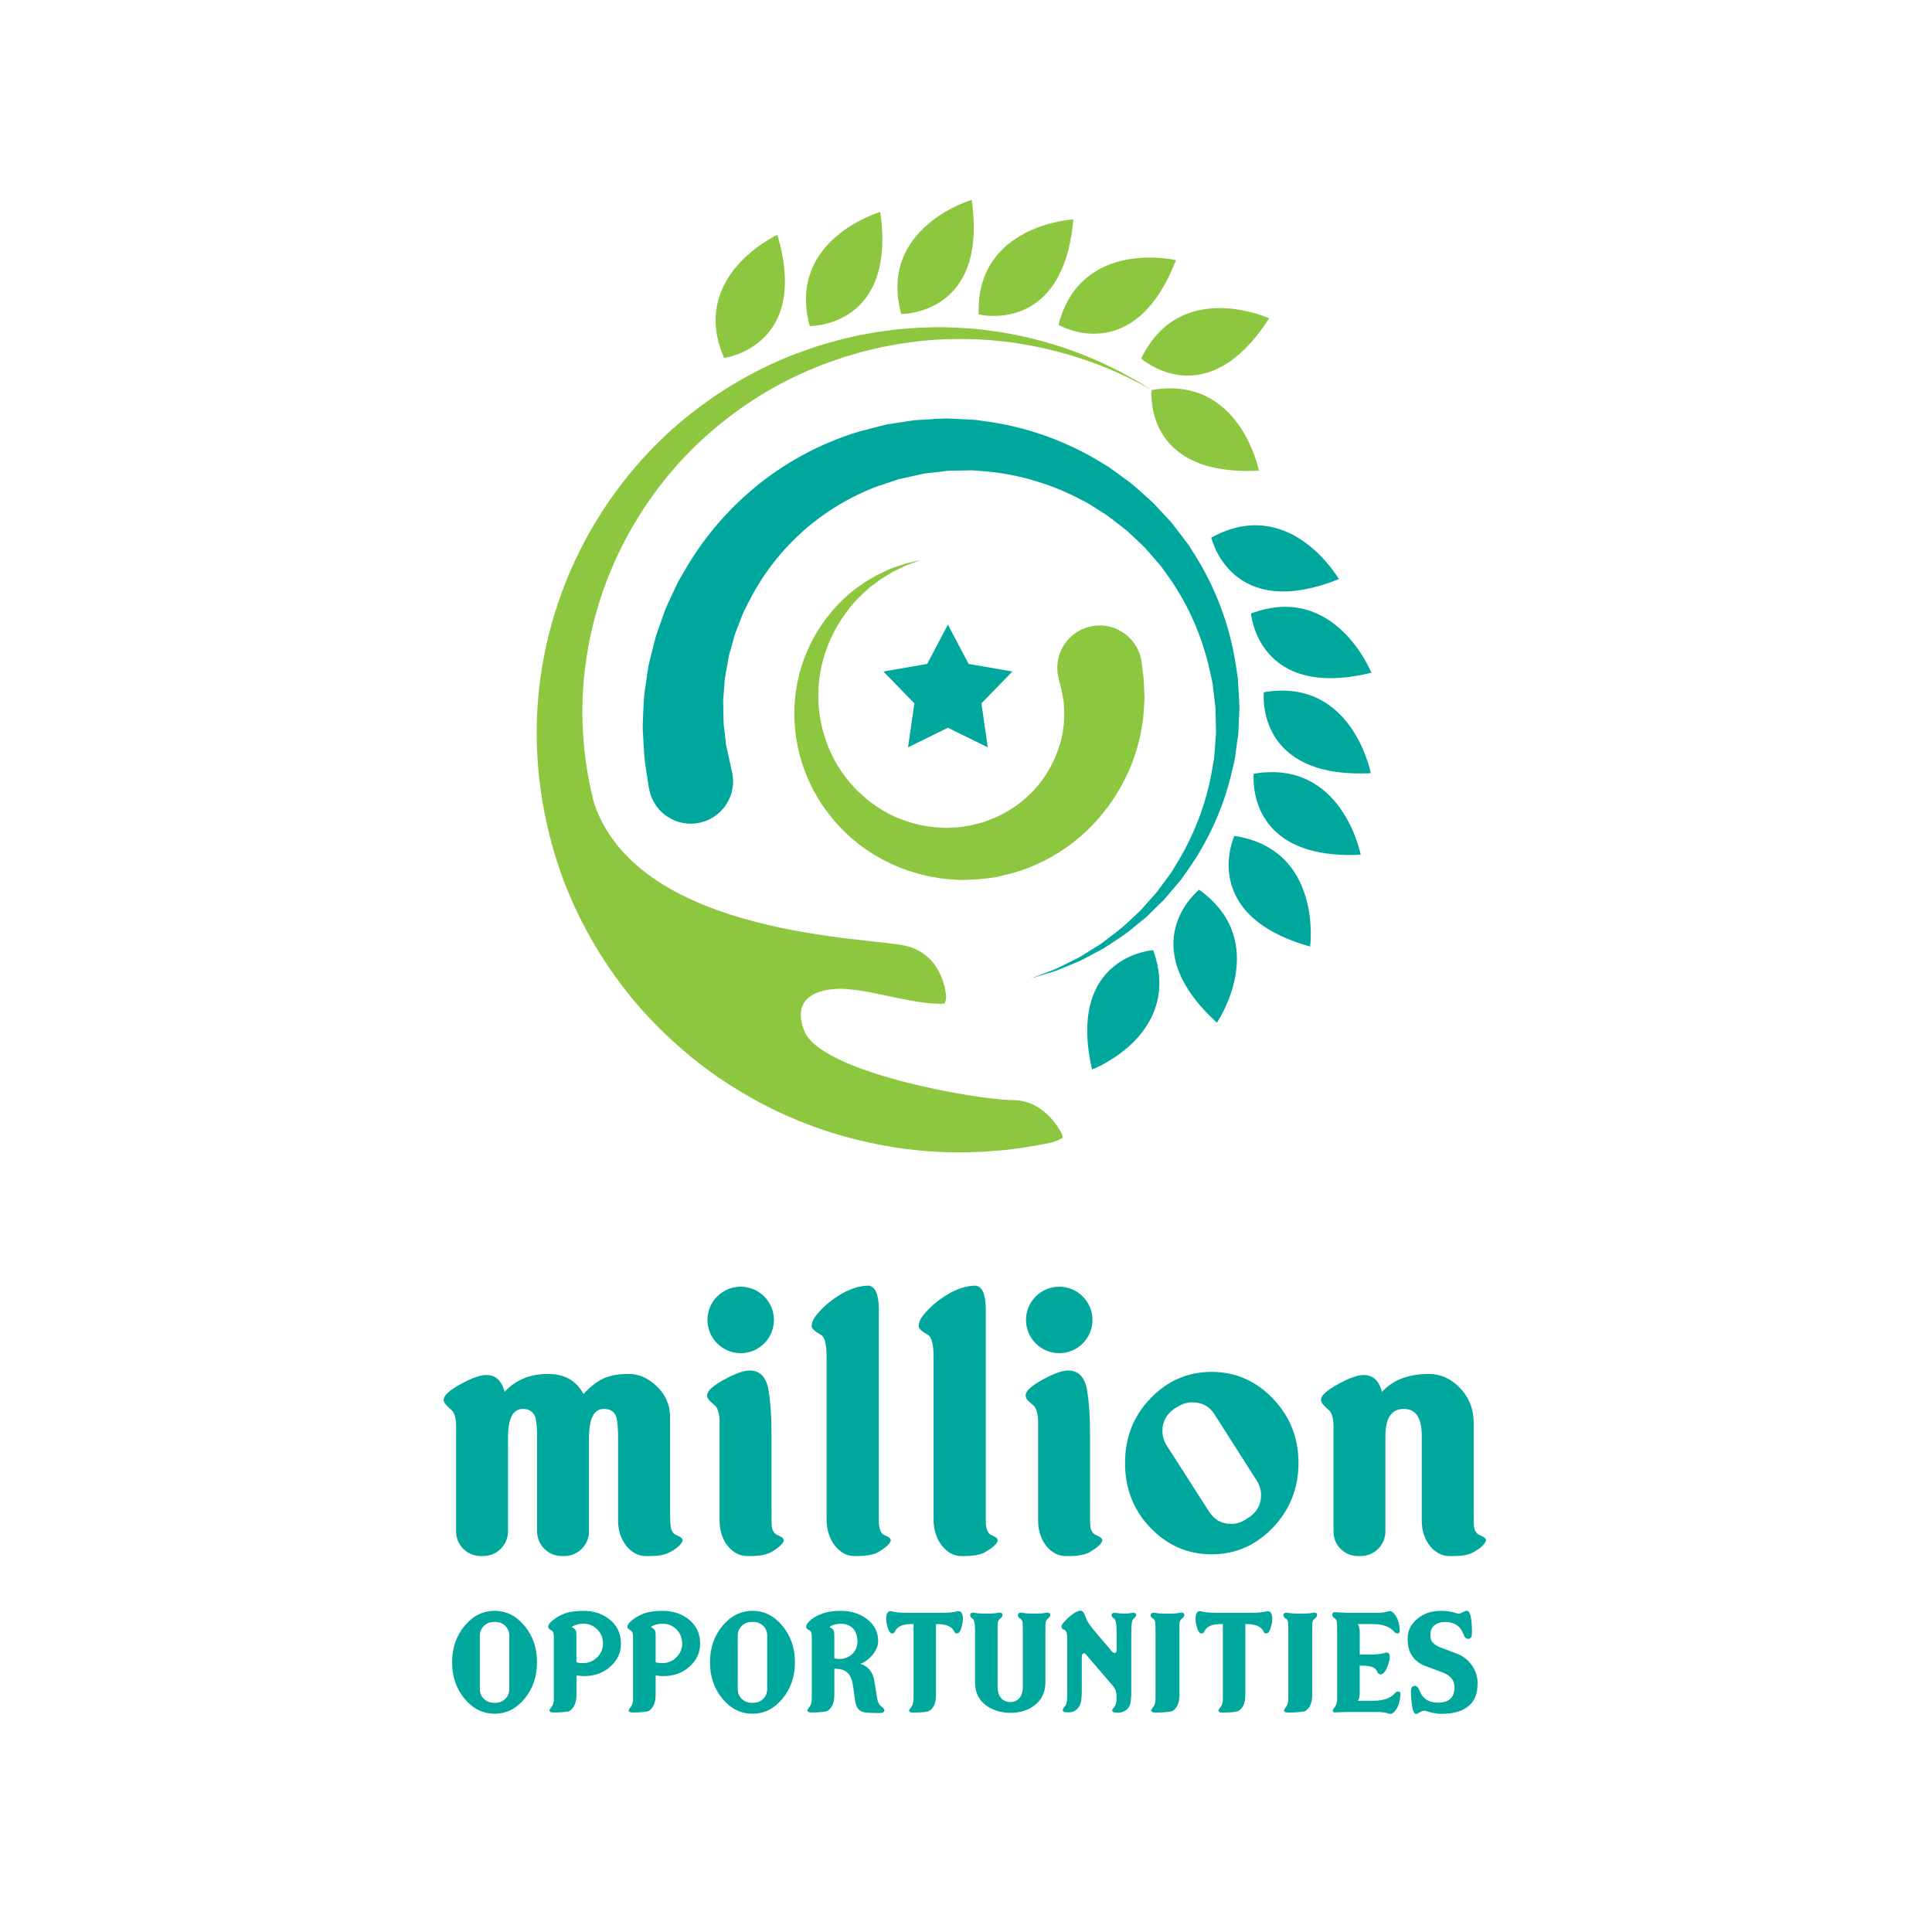 <svg xmlns="http://www.w3.org/2000/svg" id="Layer_1" viewBox="0 0 1000 1000"><defs><style>.cls-1{fill:#00a79d;}.cls-2{fill:#8dc63f;}</style></defs><g><path class="cls-1" d="M335.83,407.74s-.38-2.54-1.1-7.31c-.18-1.19-.39-2.52-.6-3.99-.22-1.49-.51-2.91-.62-5.22-.3-4.28-.61-9.21-.86-14.7,.16-5.22,.38-10.91,.83-17.1,.44-3.08,.91-6.27,1.39-9.59,.25-1.65,.5-3.34,.77-5.05,.36-1.69,.81-3.39,1.23-5.13,.87-3.47,1.72-7.06,2.73-10.71,1.26-3.57,2.56-7.24,3.89-11.01,1.19-3.81,3.2-7.42,4.89-11.24,.89-1.89,1.79-3.8,2.7-5.73,1.07-1.85,2.17-3.71,3.26-5.59,8.69-15.08,20.6-29.98,35.83-42.65,15.17-12.68,33.67-23.03,54.08-29.23,2.58-.67,5.16-1.35,7.76-2.03l3.89-1.01,1.96-.49,.49-.13c-.07,0,1.52-.32,.95-.2l.22-.04,.91-.13c2.42-.37,4.85-.74,7.28-1.11l3.66-.55,1.83-.28c.65-.08,1.41-.1,2.11-.15,2.84-.17,5.7-.34,8.56-.51,2.84-.12,5.76-.41,8.46-.17,2.74,.13,5.49,.26,8.25,.4l4.12,.21,4.11,.58c21.95,2.74,43.43,10.39,62.21,22.12,2.42,1.33,4.66,2.96,6.88,4.61l6.69,4.88c4.28,3.47,8.33,7.2,12.37,10.88l5.6,6.01c1.82,2.03,3.82,3.9,5.38,6.14l4.94,6.47,2.44,3.22,2.14,3.44c11.72,18.08,19.07,38.25,22.16,58.2,.36,2.38,.72,4.76,1.08,7.12,.15,2.56,.31,5.1,.46,7.63,.12,2.53,.32,5.05,.37,7.52-.1,2.45-.2,4.88-.31,7.3-.13,2.41-.12,4.82-.39,7.19-.32,2.37-.65,4.72-.98,7.05-.37,2.33-.56,4.66-1.07,6.93-.54,2.26-1.08,4.5-1.6,6.73-4.37,17.79-11.88,33.54-20.7,46.61-1.13,1.62-2.24,3.22-3.35,4.8l-1.65,2.35-1.82,2.18c-2.44,2.87-4.82,5.66-7.15,8.39-2.55,2.51-5.05,4.94-7.47,7.32-2.31,2.48-5.07,4.32-7.48,6.39-4.78,4.19-9.93,7.23-14.45,10.3-2.22,1.62-4.68,2.63-6.85,3.88-2.21,1.17-4.31,2.29-6.31,3.35-4.13,1.86-7.9,3.32-11.13,4.68-1.59,.72-3.13,1.23-4.57,1.63-1.41,.43-2.71,.82-3.87,1.17-4.61,1.4-7.07,2.14-7.07,2.14,0,0,2.41-.91,6.91-2.6,1.13-.43,2.38-.9,3.77-1.43,1.39-.48,2.88-1.09,4.43-1.91,3.1-1.57,6.74-3.26,10.67-5.35,1.9-1.18,3.9-2.42,6-3.72,2.04-1.37,4.37-2.5,6.44-4.24,4.23-3.31,9.03-6.58,13.4-10.97,2.2-2.16,4.74-4.11,6.83-6.66,2.17-2.43,4.41-4.94,6.72-7.52,2.05-2.76,4.15-5.6,6.31-8.51l1.61-2.19,1.42-2.36c.95-1.58,1.91-3.18,2.88-4.79,7.56-12.99,13.6-28.3,16.56-45.08,.36-2.1,.72-4.21,1.08-6.33,.34-2.12,.36-4.31,.56-6.47,.15-2.17,.32-4.35,.48-6.55,.09-2.19-.08-4.41-.09-6.63-.05-2.22-.1-4.45-.16-6.68-.18-2.21-.52-4.37-.76-6.56-.26-2.18-.52-4.38-.79-6.58-.51-2.33-1.03-4.67-1.55-7.02-4.01-17.87-11.82-35.42-23.17-50.59l-2.06-2.9-2.35-2.68-4.69-5.37c-1.47-1.86-3.36-3.37-5.05-5.03l-5.19-4.9c-3.75-2.93-7.45-5.94-11.32-8.68l-6.04-3.81c-1.99-1.29-3.98-2.57-6.16-3.55-16.74-8.94-35.27-14.11-53.59-15.16l-3.41-.27-3.43,.08c-2.28,.04-4.55,.09-6.82,.13-2.32-.07-4.37,.35-6.5,.58-2.11,.24-4.21,.48-6.3,.72-.53,.07-1.02,.09-1.59,.19l-1.81,.4-3.62,.8c-2.41,.53-4.81,1.05-7.2,1.59l-.89,.19-.22,.05c-.72,.16,.72-.16,.5-.1l-.39,.13-1.56,.53-3.11,1.04c-2.06,.68-4.12,1.37-6.17,2.04-16.14,6.12-30.21,15.34-41.44,26.09-11.28,10.75-19.71,22.98-25.59,35-.75,1.5-1.5,2.97-2.23,4.44-.59,1.53-1.17,3.05-1.74,4.54-1.07,3.02-2.5,5.81-3.15,8.79-.82,2.92-1.62,5.76-2.4,8.52-.51,2.82-1,5.55-1.47,8.21-.23,1.32-.5,2.62-.69,3.9-.09,1.3-.19,2.57-.28,3.83-.2,2.49-.39,4.89-.58,7.2,.03,4.63,.16,8.9,.25,12.67,.49,3.47,.84,6.55,1.12,9.22,.04,1.19,.48,2.92,.79,4.35,.32,1.45,.61,2.76,.87,3.94,1.04,4.71,1.59,7.22,1.59,7.22,2.61,11.82-4.86,23.51-16.68,26.11-11.82,2.61-23.5-4.86-26.11-16.68-.1-.46-.19-.98-.27-1.44Z"></path><path class="cls-2" d="M590.92,342.93s.17,1.41,.5,4.06c.09,.66,.17,1.4,.27,2.21,.1,.8,.22,1.59,.3,3.12,.17,2.73,.33,5.87,.41,9.36-.19,3.17-.34,6.66-.74,10.43-.31,1.87-.63,3.82-.95,5.84-.18,1.01-.33,2.03-.55,3.06-.27,1.02-.55,2.06-.81,3.12-2.01,8.48-5.77,17.62-11.26,26.61-5.5,8.98-12.96,17.75-22.33,25.08-9.35,7.34-20.64,13.16-32.92,16.44-1.55,.37-3.1,.73-4.65,1.1l-2.33,.55-.15,.03c-1.48,.31-.49,.1-.85,.17l-.25,.04-.5,.06-1.01,.13-4.03,.5-2.06,.25-2.62,.14c-3.46,.13-7.1,.4-10.24,.06-3.26-.2-6.51-.42-9.73-1.07-12.9-2.12-25.35-7.13-36.04-14.44-10.64-7.41-19.49-17.09-25.74-27.88-6.28-10.71-9.96-22.83-11.04-33.96-1.24-11.79,.12-22.98,3.21-32.91,3.09-9.95,7.9-18.57,13.34-25.59,5.46-7.01,11.41-12.61,17.32-16.56,.72-.52,1.43-1.03,2.12-1.52,.74-.43,1.46-.87,2.18-1.29,1.43-.83,2.8-1.62,4.12-2.39,2.73-1.37,5.31-2.45,7.58-3.5,2.38-.8,4.51-1.52,6.35-2.15,1.83-.64,3.5-.86,4.78-1.21,2.6-.59,3.98-.9,3.98-.9,0,0-1.33,.48-3.84,1.38-1.23,.49-2.82,.9-4.54,1.75-1.72,.82-3.71,1.77-5.93,2.83-2.09,1.3-4.44,2.64-6.89,4.26-1.17,.89-2.39,1.81-3.65,2.76-.63,.47-1.26,.96-1.91,1.46-.6,.56-1.22,1.12-1.83,1.69-5.11,4.39-10,10.29-14.19,17.25-4.17,6.98-7.49,15.21-9.12,24.19-1.66,8.97-1.54,18.69,.55,27.92,2.19,9.86,6.32,18.78,12.32,26.73,5.96,7.88,13.69,14.43,22.31,18.99,8.69,4.47,18.2,6.93,27.48,7.28,2.31,.22,4.62,.04,6.9-.1,2.39,0,4.23-.53,6.23-.77l1.47-.2,1.95-.48,3.95-.99,.99-.24,.49-.12,.24-.06c-.28,.06,.8-.18-.6,.12l.1-.04,1.53-.59,3.04-1.14c7.98-3.24,14.79-7.97,20.15-13.4,5.37-5.42,9.3-11.51,11.95-17.43,2.63-5.93,4.23-11.64,4.7-16.76,.09-.63,.18-1.26,.27-1.86,.02-.63,.04-1.23,.06-1.83,.04-1.19,.09-2.33,.13-3.43-.08-2.2-.28-4.21-.34-6-.33-1.45-.53-2.72-.68-3.83,0-.4-.25-1.37-.46-2.17-.2-.79-.38-1.51-.53-2.16-.65-2.59-.99-3.96-.99-3.96-2.92-11.76,4.24-23.66,15.99-26.58,11.75-2.93,23.65,4.23,26.58,15.99,.21,.82,.38,1.78,.49,2.6Z"></path><polygon class="cls-1" points="490.63 323.31 501.36 343.64 524.02 347.57 507.99 364.05 511.26 386.82 490.63 376.68 470 386.82 473.27 364.05 457.24 347.57 479.9 343.64 490.63 323.31"></polygon><path class="cls-2" d="M596.08,201.89s-4.83,44.85,55.52,41.71c0,0-9.73-49.71-55.52-41.71Z"></path><path class="cls-1" d="M596.9,491.8s-45.02,2.86-31.67,61.79c0,0,47.32-18.04,31.67-61.79Z"></path><path class="cls-1" d="M620.66,460.52s-35.35,28.01,9.2,68.82c0,0,28.61-41.79-9.2-68.82Z"></path><path class="cls-1" d="M638.9,432.65s-18.95,40.94,39.22,57.29c0,0,6.7-50.2-39.22-57.29Z"></path><path class="cls-1" d="M648.94,400.49s-5,44.83,55.35,41.92c0,0-9.54-49.74-55.35-41.92Z"></path><path class="cls-1" d="M654.18,358.29s-5,44.83,55.35,41.91c0,0-9.54-49.73-55.35-41.91Z"></path><path class="cls-1" d="M647.52,317.55s3.59,44.96,62.3,30.66c0,0-18.79-47.02-62.3-30.66Z"></path><path class="cls-1" d="M626.97,278.25s9.96,43.99,66.03,21.48c0,0-25.31-43.87-66.03-21.48Z"></path><path class="cls-2" d="M590.68,185.59s33.65,30.04,66.23-20.84c0,0-46.07-21.03-66.23,20.84Z"></path><path class="cls-2" d="M547.89,168.16s38.92,22.8,60.8-33.52c0,0-49.31-11.51-60.8,33.52Z"></path><path class="cls-2" d="M506.57,162.73s43.76,10.99,48.99-49.2c0,0-50.57,2.76-48.99,49.2Z"></path><path class="cls-2" d="M466.46,162.51s45.11,.73,36.49-59.07c0,0-48.61,14.21-36.49,59.07Z"></path><path class="cls-2" d="M419.11,168.76s45.1,.73,36.49-59.07c0,0-48.61,14.21-36.49,59.07Z"></path><path class="cls-2" d="M374.77,185.28s44.74-5.77,27.6-63.72c0,0-46.06,21.07-27.6,63.72Z"></path><path class="cls-2" d="M588.96,197.48c-2.5-1.46-5.64-3.15-9.34-5.2-3.78-1.83-8.09-4.11-13.12-6.2-9.97-4.31-22.48-8.79-37.36-12.02-7.42-1.73-15.47-2.87-23.99-3.8-8.51-.64-17.56-1.22-26.98-.7-2.37,.02-4.75,.17-7.14,.38-2.39,.21-4.83,.38-7.28,.61-4.91,.69-10.02,1.24-14.87,2.23-1.23,.23-2.46,.46-3.69,.68-.67,.13-1.15,.18-2,.38l-9.53,2.27c-5.05,1.46-10.26,2.83-15.36,4.73-20.65,6.98-41.3,18.04-60.17,32.83-18.92,14.77-35.78,33.61-49.1,55.28-13.29,21.65-22.87,46.23-27.65,71.86-4.88,25.67-4.69,52.34,.07,77.8,2.36,12.72,5.81,25.17,10.27,37.13,4.55,11.93,10.1,23.35,16.48,34.04,6.37,10.7,13.58,20.71,21.4,29.88,7.84,9.16,16.31,17.43,25.09,24.86,8.76,7.46,17.91,14.02,27.23,19.65,9.29,5.63,18.65,10.54,27.98,14.45,18.58,8.1,36.84,12.63,53.18,15.26,16.36,2.56,30.95,2.91,42.88,2.38,2.98-.04,5.78-.29,8.45-.54,2.69-.22,5.1-.34,7.5-.66,2.43-.36,4.64-.63,6.7-.92,2.02-.29,4.01-.54,5.34-.82,5.69-1.04,8.71-1.6,8.71-1.6,.41-.07,.83-.17,1.2-.25,2.26-.54,4.33-1.42,6.21-2.55h.03v-.04s-.11-.68-.43-1.83c-.04-.09-7.99-17.65-25.61-17.65s-99.5-14.08-107.84-35.97c-8.34-21.89,16.07-22.29,23.38-21.35h.03c13.7,1.01,34.69,8.13,49.12,7.44,0,0,1-1.39,.96-3.66h.02s0-.14-.03-.36c0-.11-.02-.22-.03-.34-.34-3.62-2.88-21.07-20.49-25.51-18.15-4.57-137.2-4.58-161.41-73.07-.3-1.12-.63-2.23-.9-3.36-5.41-22.15-6.96-45.77-3.84-68.96,2.99-23.19,10.39-45.95,21.46-66.43,11.07-20.49,25.64-38.78,42.51-53.51,16.83-14.75,35.66-26.29,54.89-33.99,4.77-2.07,9.64-3.65,14.38-5.33,2.44-.71,4.84-1.41,7.21-2.1l1.8-.56c.39-.13,1.16-.28,1.73-.42,1.22-.29,2.42-.61,3.64-.9,4.9-1.3,9.55-2.02,14.16-2.93,2.33-.33,4.66-.66,6.97-.99,2.29-.35,4.58-.61,6.85-.77,9.09-.98,17.85-.91,26.19-.75,8.34,.46,16.25,1.11,23.59,2.41,14.75,2.37,27.34,6.09,37.42,9.79,5.12,1.77,9.47,3.82,13.35,5.43,3.78,1.8,6.99,3.32,9.6,4.66,3.88,2.13,6.39,3.46,7.34,3.97-.95-.61-3.35-2.1-7.13-4.41Z"></path></g><g><path class="cls-1" d="M353.25,797.71c-.9,1.97-3.22,4.12-7.34,6.09-2.33,1.08-5.38,1.61-9.32,1.61h-2.51c-7.17,0-14.16-7.53-14.16-18.28v-42.83c0-5.38-.36-8.96-.9-10.75-.89-2.87-3.05-4.3-6.45-4.3-5.2,0-7.7,5.02-7.7,15.05v48.38c0,6.99-5.73,12.72-12.72,12.72h-1.43c-6.99,0-12.72-5.74-12.72-12.72v-48.38c0-5.38-.36-8.96-.9-10.75-1.08-2.87-3.23-4.3-6.45-4.3-5.2,0-7.71,5.02-7.71,15.05v48.38c0,6.99-5.73,12.72-12.72,12.72h-1.43c-7.17,0-12.72-5.74-12.72-12.72v-55.01c0-2.87-.54-5.2-1.61-6.99-.54-.9-4.84-3.77-4.84-6.09s3.05-5.02,8.96-8.24c5.56-3.05,10.03-4.66,13.08-4.66,4.84,0,8.06,2.87,9.5,8.78,5.73-6.27,13.26-9.32,22.58-9.32,8.42,0,14.51,3.4,18.28,10.39,7.34-7.88,13.08-10.39,23.65-10.39,5.02,0,9.85,2.15,14.33,6.45,4.48,4.3,6.81,9.5,6.81,15.59v46.59c0,5.91,.18,9.5,.36,10.39,.18,1.79,1.08,3.23,2.33,4.12,1.97,.89,4.3,1.79,3.76,3.4Z"></path><path class="cls-1" d="M405.6,797.71c-.71,1.79-3.05,3.77-7.17,6.09-2.69,1.08-5.73,1.61-9.32,1.61h-2.51c-7.35,0-14.16-7.53-14.16-18.28v-51.79c0-2.69-.54-5.02-1.61-6.99-.18-.36-1.25-1.26-2.87-2.69-1.25-1.07-1.97-2.15-1.97-3.4,0-2.33,3.05-5.02,8.96-8.24,5.56-3.05,10.03-4.66,13.08-4.66,4.84,0,8.06,2.87,9.5,8.78,1.25,6.81,1.79,14.69,1.79,23.83v37.81c0,5.91,0,9.32,.18,10.39,.18,1.79,1.08,3.23,2.33,4.12,1.97,.89,4.3,1.79,3.76,3.4Zm-5.02-114.51c0,9.5-7.71,17.2-17.2,17.2s-17.2-7.71-17.2-17.2,7.7-17.2,17.2-17.2,17.2,7.71,17.2,17.2Z"></path><path class="cls-1" d="M460.98,797.71c-.72,1.79-3.05,3.77-7.16,6.09-2.69,1.08-5.74,1.61-9.32,1.61h-2.51c-7.35,0-14.16-8.07-14.16-18.82v-81.89c.18-7.88-.72-12.36-2.69-13.62-3.41-1.97-5.02-3.4-5.02-4.66,0-1.97,.89-3.94,2.87-6.27,2.87-3.4,6.45-6.63,10.75-9.32,5.55-3.58,10.93-5.38,15.95-5.38,3.4,.54,5.2,4.66,5.2,12.54v110.39c.18,3.05,1.08,5.02,2.33,5.91,1.97,.89,4.3,1.79,3.76,3.4Z"></path><path class="cls-1" d="M516.36,797.71c-.72,1.79-3.05,3.77-7.17,6.09-2.69,1.08-5.73,1.61-9.31,1.61h-2.51c-7.35,0-14.16-8.07-14.16-18.82v-81.89c.18-7.88-.72-12.36-2.69-13.62-3.4-1.97-5.02-3.4-5.02-4.66,0-1.97,.9-3.94,2.87-6.27,2.87-3.4,6.45-6.63,10.75-9.32,5.56-3.58,10.93-5.38,15.95-5.38,3.4,.54,5.19,4.66,5.19,12.54v110.39c.18,3.05,1.08,5.02,2.33,5.91,1.97,.89,4.3,1.79,3.76,3.4Z"></path><path class="cls-1" d="M570.48,797.71c-.72,1.79-3.05,3.77-7.17,6.09-2.69,1.08-5.74,1.61-9.32,1.61h-2.51c-7.35,0-14.16-7.53-14.16-18.28v-51.79c0-2.69-.54-5.02-1.61-6.99-.18-.36-1.26-1.26-2.87-2.69-1.26-1.07-1.97-2.15-1.97-3.4,0-2.33,3.05-5.02,8.96-8.24,5.55-3.05,10.03-4.66,13.08-4.66,4.84,0,8.07,2.87,9.5,8.78,1.26,6.81,1.79,14.69,1.79,23.83v37.81c0,5.91,0,9.32,.18,10.39,.18,1.79,1.08,3.23,2.33,4.12,1.97,.89,4.3,1.79,3.76,3.4Zm-5.02-114.51c0,9.5-7.71,17.2-17.2,17.2s-17.2-7.71-17.2-17.2,7.71-17.2,17.2-17.2,17.2,7.71,17.2,17.2Z"></path><path class="cls-1" d="M672.09,757.21c0,13.08-4.48,24.37-13.26,33.51-8.78,9.14-19.36,13.8-31.72,13.8s-22.94-4.66-31.71-13.8c-8.78-9.14-13.08-20.43-13.08-33.51s4.3-24.19,13.08-33.33c8.78-9.14,19.35-13.8,31.71-13.8s22.94,4.66,31.72,13.8c8.78,9.14,13.26,20.25,13.26,33.33Zm-21.5,9.32l-22.04-34.59c-2.69-4.12-6.45-6.09-11.29-6.09-2.69,0-5.38,.72-7.71,2.33l-1.61,.9c-4.12,2.87-6.27,6.63-6.27,11.47,0,2.69,.72,5.2,2.15,7.53l22.04,34.41c2.69,4.12,6.45,6.27,11.29,6.27,2.69,0,5.37-.72,7.7-2.33l1.61-1.07c4.12-2.69,6.27-6.63,6.27-11.47,0-2.69-.72-5.02-2.15-7.35Z"></path><path class="cls-1" d="M769.05,797.71c-.89,1.97-3.22,4.12-7.16,6.09-2.33,1.08-5.38,1.61-9.32,1.61h-2.51c-7.35,0-14.16-7.53-14.16-18.28v-43.9c0-9.32-3.05-13.98-9.32-13.98s-9.5,4.66-9.5,13.98v49.46c0,6.99-5.74,12.72-12.72,12.72h-1.44c-7.17,0-12.72-5.74-12.72-12.72v-55.01c0-2.87-.54-5.2-1.62-6.99-.54-.9-4.84-3.77-4.84-6.09s3.05-5.02,8.96-8.24c5.55-3.05,10.04-4.66,13.08-4.66,4.84,0,8.07,2.87,9.5,8.78,5.73-6.27,13.79-9.32,24.37-9.32,5.91,0,11.11,2.33,15.59,6.81,5.01,5.02,7.53,11.11,7.53,18.46v43.37c0,5.91,0,9.5,.18,10.39,.17,1.79,1.07,3.23,2.33,4.12,1.97,.89,4.48,1.79,3.76,3.4Z"></path></g><g><path class="cls-1" d="M277.96,860.43c0,7.32-2.12,13.6-6.42,18.8-4.31,5.19-9.44,7.79-15.52,7.79s-11.28-2.6-15.58-7.79c-4.31-5.2-6.43-11.48-6.43-18.8s2.12-13.67,6.43-18.86c4.31-5.2,9.5-7.8,15.58-7.8s11.21,2.6,15.52,7.8c4.31,5.19,6.42,11.48,6.42,18.86Zm-14.35,13.88v-27.75c0-3.9-3.01-7.04-7.11-7.04h-.96c-4.1,0-7.18,3.14-7.18,7.04v27.75c0,3.89,3.07,7.04,7.18,7.04h.96c4.1,0,7.11-3.14,7.11-7.04Z"></path><path class="cls-1" d="M321.4,850.8c0,4.44-1.71,8.34-5.2,11.55-3.69,3.49-8.27,5.19-13.8,5.19-1.57,0-2.94-.13-4.03-.48v9.43c0,2.46-.14,5.13-1.71,7.31-.75,1.02-1.5,1.71-2.39,1.98-.82,.2-2.39,.41-4.72,.55-2.12,.07-3.42,.07-3.9,0-.82-.14-1.23-.48-1.23-1.09-.07-.21,.34-.82,1.09-1.77,.75-1.03,1.16-2.33,1.16-4.03v-31.58c.07-2.12-.27-3.35-1.03-3.83-1.3-.75-1.91-1.3-1.91-1.78,0-.82,.34-1.64,1.1-2.39,1.85-1.91,4.31-3.49,7.31-4.65,2.46-.96,5.74-1.44,9.78-1.44,5.13,0,9.57,1.37,13.26,4.17,4.17,3.21,6.22,7.45,6.22,12.85Zm-9.3,0c0-3.14-1.09-5.68-3.21-7.66-1.98-1.85-4.24-2.73-6.9-2.73-2.12,0-3.96,.48-5.61,1.37-.48,.27-.48,.48,0,.68,.89,.48,1.5,1.03,1.71,1.71,.2,.48,.27,1.3,.27,2.53v13.67c1.1,.34,2.19,.48,3.28,.48,2.87,0,5.33-.95,7.38-2.94,2.05-1.98,3.07-4.38,3.07-7.11Z"></path><path class="cls-1" d="M362.39,850.8c0,4.44-1.71,8.34-5.2,11.55-3.69,3.49-8.27,5.19-13.81,5.19-1.57,0-2.94-.13-4.03-.48v9.43c0,2.46-.14,5.13-1.71,7.31-.75,1.02-1.5,1.71-2.39,1.98-.82,.2-2.39,.41-4.71,.55-2.12,.07-3.42,.07-3.9,0-.82-.14-1.23-.48-1.23-1.09-.07-.21,.34-.82,1.09-1.77,.76-1.03,1.16-2.33,1.16-4.03v-31.58c.07-2.12-.27-3.35-1.03-3.83-1.3-.75-1.91-1.3-1.91-1.78,0-.82,.34-1.64,1.1-2.39,1.85-1.91,4.31-3.49,7.31-4.65,2.46-.96,5.74-1.44,9.78-1.44,5.13,0,9.57,1.37,13.26,4.17,4.17,3.21,6.22,7.45,6.22,12.85Zm-9.3,0c0-3.14-1.09-5.68-3.21-7.66-1.98-1.85-4.24-2.73-6.9-2.73-2.12,0-3.96,.48-5.61,1.37-.48,.27-.48,.48,0,.68,.89,.48,1.5,1.03,1.71,1.71,.2,.48,.27,1.3,.27,2.53v13.67c1.09,.34,2.19,.48,3.28,.48,2.87,0,5.33-.95,7.38-2.94,2.05-1.98,3.08-4.38,3.08-7.11Z"></path><path class="cls-1" d="M411.45,860.43c0,7.32-2.12,13.6-6.43,18.8-4.31,5.19-9.43,7.79-15.52,7.79s-11.28-2.6-15.58-7.79c-4.31-5.2-6.43-11.48-6.43-18.8s2.12-13.67,6.43-18.86c4.31-5.2,9.5-7.8,15.58-7.8s11.21,2.6,15.52,7.8c4.31,5.19,6.43,11.48,6.43,18.86Zm-14.35,13.88v-27.75c0-3.9-3.01-7.04-7.11-7.04h-.96c-4.1,0-7.18,3.14-7.18,7.04v27.75c0,3.89,3.08,7.04,7.18,7.04h.96c4.1,0,7.11-3.14,7.11-7.04Z"></path><path class="cls-1" d="M457.76,885.38c0,.68-.55,1.09-1.71,1.23-.55,.07-1.98,.07-4.37,0-2.66-.07-4.37-.27-5.12-.55-2.12-.61-3.42-2.46-3.9-5.54l-1.23-8.47c-.48-2.94-1.43-5.06-2.87-6.36-.82-.75-2.05-1.37-3.62-1.71-1.37-.2-2.39-.28-3.08-.28v12.78c0,2.46-.14,5.13-1.71,7.31-.75,1.02-1.5,1.71-2.39,1.98-.82,.2-2.39,.41-4.71,.55-2.12,.07-3.42,.07-3.9,0-.82-.14-1.23-.48-1.23-1.09-.07-.21,.34-.82,1.09-1.77,.75-1.03,1.16-2.33,1.16-4.03v-31.58c.07-2.12-.27-3.35-1.03-3.83-1.3-.75-1.91-1.3-1.91-1.78,0-.75,.34-1.5,1.09-2.39,1.57-1.98,4.17-3.55,7.72-4.78,2.46-.89,5.54-1.3,9.3-1.3,5.13,0,9.57,1.37,13.26,4.17,3.96,2.94,5.94,6.77,5.94,11.48,0,2.53-1.09,4.99-3.21,7.45-1.91,2.19-3.9,3.62-6.02,4.31,4.1,1.3,6.49,4.3,7.25,8.88l1.5,9.29c.34,1.92,1.16,3.28,2.46,4.17,.82,.55,1.23,1.16,1.23,1.85Zm-13.94-35.68c0-5.54-3.08-9.23-8.48-9.23-2.26,0-4.03,.41-5.47,1.3-.48,.27-.48,.48,0,.68,.89,.48,1.51,1.03,1.71,1.71,.2,.48,.27,1.3,.27,2.53v11.69c.89,.2,1.78,.28,2.6,.28,5.54,0,9.37-3.96,9.37-8.95Z"></path><path class="cls-1" d="M498.4,837.88c0,1.85-.41,3.83-1.3,6.01-.41,1.02-1.02,1.57-1.91,1.57-.55,0-.96-.28-1.16-.75-1.16-2.73-4.17-4.1-9.02-4.1h-.55v35.96c0,2.46-.07,5.05-1.64,7.24-.75,1.02-1.57,1.71-2.46,1.98-.82,.27-2.39,.48-4.65,.55-2.12,.07-3.41,.13-3.96,.07-.75-.14-1.16-.55-1.23-1.16,0-.21,.34-.75,1.09-1.64,.82-1.03,1.23-2.39,1.23-4.1v-38.89h-1.3c-4.51,0-7.31,1.37-8.48,4.1-.2,.48-.61,.75-1.16,.75-.89,0-1.5-.55-1.91-1.57-.89-2.19-1.3-4.17-1.3-6.01,0-2.67,.89-4.44,3.08-3.83,1.71,.48,4.51,.75,8.54,.75h16.27c4.17,0,7.04-.28,8.75-.75,2.12-.61,3.08,1.16,3.08,3.83Z"></path><path class="cls-1" d="M543.63,835.9c0,.68-.48,1.37-1.5,2.12-.48,.41-.82,1.02-.96,1.92-.07,.48-.07,1.78-.07,4.03v26.73c0,5.26-1.98,9.36-5.95,12.24-3.35,2.39-7.31,3.62-12.03,3.62s-9.09-1.23-12.5-3.69c-3.97-2.8-5.95-6.84-5.95-12.1v-26.79c0-3.62-.41-5.6-1.16-6.08-.89-.55-1.37-1.16-1.37-1.85,0-1.09,.82-1.5,2.53-1.23,1.37,.28,3.35,.41,5.95,.41s4.44-.13,5.74-.41c1.71-.34,2.53,.07,2.53,1.09,0,.68-.47,1.37-1.5,2.12-.48,.41-.82,1.1-.96,1.98-.07,.48-.07,1.78-.07,3.96v28.98c0,3.21,.89,5.47,2.73,6.83,1.16,.82,2.46,1.23,3.89,1.23s2.74-.41,3.76-1.23c1.78-1.3,2.67-3.62,2.67-6.83v-28.98c0-2.12-.07-3.55-.14-4.23-.13-.89-.48-1.51-1.03-1.85-.89-.55-1.37-1.16-1.37-1.85,0-1.09,.82-1.5,2.53-1.23,1.37,.28,3.35,.41,5.94,.41s4.45-.13,5.74-.41c1.71-.34,2.53,.07,2.53,1.09Z"></path><path class="cls-1" d="M588.09,835.9c0,.55-.48,1.23-1.5,2.12-.75,.61-1.09,3.21-1.03,7.73v30.76c0,.34-.06,1.64-.27,3.76-.2,2.67-1.44,4.51-3.56,5.54-1.36,.68-3,.89-4.85,.55-.82-.14-1.23-.48-1.23-1.09-.07-.21,.34-.82,1.1-1.77,.75-1.03,1.16-2.33,1.16-4.03v-1.57c0-2.05-.55-3.69-1.57-4.92l-14.29-16.68c-.35-.34-.62-.55-.96-.55-.75,0-1.16,.62-1.16,1.85v16.75c0,2.94-.13,5.05-.41,6.42-.54,3.07-2.94,5.53-6.02,5.53-1.37,0-2.26-.07-2.59-.13-.55-.14-.82-.48-.82-1.02,0-.34,.13-.75,.47-1.23,.55-.68,.82-1.03,.89-1.03,.62-1.16,.95-2.67,.95-4.65v-30.55c0-2.53-.62-3.9-1.77-4.24-.82-.21-1.23-.68-1.23-1.43,0-.62,.41-1.37,1.23-2.33,1.16-1.3,2.46-2.6,3.96-3.76,1.98-1.51,3.55-2.26,4.71-2.26,1.09,0,1.98,1.23,2.74,3.69,.47,1.57,2.05,3.96,4.78,7.18l8.61,10.12c.48,.61,.95,.89,1.44,.89,.75,0,1.09-.55,1.09-1.57v-8.2c0-4.58-.35-7.11-1.03-7.73-.61-.55-1.57-1.09-1.57-1.98,0-1.02,.75-1.44,2.33-1.23,2.8,.48,5.54,.48,8.27,0,1.44-.21,2.12,.2,2.12,1.09Z"></path><path class="cls-1" d="M613.02,835.9c0,.68-.48,1.37-1.51,2.12-.48,.41-.82,1.02-.96,1.92-.07,.48-.07,1.78-.07,4.03v32.54c0,2.46-.14,5.13-1.71,7.31-.75,1.02-1.51,1.71-2.39,1.98-.82,.2-2.54,.41-5.06,.55-2.26,.07-3.69,.07-4.24,0-.82-.14-1.23-.48-1.23-1.09,0-.21,.34-.82,1.09-1.77,.75-1.03,1.16-2.33,1.16-4.03v-35.48c0-2.12-.07-3.55-.14-4.23-.13-.89-.47-1.51-1.03-1.85-.88-.55-1.36-1.16-1.36-1.85,0-1.09,.82-1.5,2.53-1.23,1.37,.28,3.48,.41,6.29,.41s4.78-.13,6.08-.41c1.71-.34,2.53,.07,2.53,1.09Z"></path><path class="cls-1" d="M658.52,837.88c0,1.85-.41,3.83-1.3,6.01-.42,1.02-1.03,1.57-1.92,1.57-.55,0-.96-.28-1.16-.75-1.16-2.73-4.17-4.1-9.02-4.1h-.55v35.96c0,2.46-.06,5.05-1.64,7.24-.75,1.02-1.57,1.71-2.46,1.98-.82,.27-2.39,.48-4.65,.55-2.12,.07-3.42,.13-3.96,.07-.75-.14-1.16-.55-1.23-1.16,0-.21,.35-.75,1.09-1.64,.82-1.03,1.23-2.39,1.23-4.1v-38.89h-1.3c-4.51,0-7.32,1.37-8.47,4.1-.21,.48-.62,.75-1.16,.75-.89,0-1.5-.55-1.91-1.57-.89-2.19-1.3-4.17-1.3-6.01,0-2.67,.89-4.44,3.08-3.83,1.71,.48,4.51,.75,8.54,.75h16.27c4.17,0,7.04-.28,8.75-.75,2.12-.61,3.08,1.16,3.08,3.83Z"></path><path class="cls-1" d="M681.74,835.9c0,.68-.48,1.37-1.51,2.12-.47,.41-.82,1.02-.96,1.92-.07,.48-.07,1.78-.07,4.03v32.54c0,2.46-.13,5.13-1.7,7.31-.76,1.02-1.51,1.71-2.39,1.98-.83,.2-2.53,.41-5.06,.55-2.25,.07-3.68,.07-4.24,0-.82-.14-1.23-.48-1.23-1.09,0-.21,.35-.82,1.09-1.77,.75-1.03,1.16-2.33,1.16-4.03v-35.48c0-2.12-.06-3.55-.13-4.23-.14-.89-.48-1.51-1.03-1.85-.89-.55-1.37-1.16-1.37-1.85,0-1.09,.82-1.5,2.53-1.23,1.37,.28,3.49,.41,6.29,.41s4.78-.13,6.08-.41c1.71-.34,2.53,.07,2.53,1.09Z"></path><path class="cls-1" d="M724.85,877.04c-.2,4.17-1.36,7.31-3.48,9.3-.75,.75-1.64,.96-2.6,.61-1.57-.55-3.49-.82-5.74-.82h-15.38c-1.64,0-3.83,.07-6.56,.21-.83,.07-1.24-.28-1.24-1.09,0-.21,.35-.82,1.1-1.77,.75-1.03,1.16-2.33,1.16-4.03v-35.61c0-2.12-.06-3.56-.13-4.24-.14-.89-.48-1.5-1.02-1.85-.89-.55-1.37-1.16-1.37-1.85,0-1.02,.48-1.51,1.37-1.44,.47,.07,2.67,.13,6.7,.34h15.03c2.4,0,4.31-.28,5.75-.75,.95-.34,1.84-.14,2.59,.62,2.12,1.98,3.28,5.06,3.49,9.23,.06,1.02-.34,1.57-1.24,1.57-.55,0-1.02-.28-1.5-.75-2.32-2.73-6.01-4.1-11.14-4.1h-7.86c.68,1.09,1.02,2.6,1.02,4.58v11.14h6.77c2.25,0,4.3-.27,6.29-.82,1.09-.34,1.84-.13,2.18,.61,.21,.48,.28,.96,.28,1.57,0,1.37-.42,3.14-1.3,5.26-1.03,2.46-2.19,3.69-3.36,3.69-.75,0-1.29-.34-1.57-.96-.48-1.16-1.16-2.05-2.19-2.6-1.3-.62-3.28-.96-6.08-.96h-1.03v13.67c0,2.19-.34,3.69-.96,4.51h8.14c5.12,0,8.89-1.37,11.14-4.03,.47-.48,.96-.75,1.5-.75,.89,0,1.3,.48,1.23,1.5Z"></path><path class="cls-1" d="M764.74,872.05c0,4.58-1.44,8.2-4.37,10.8-3.21,2.8-7.93,4.23-14.15,4.23-1.77,0-3.76-.27-5.88-.82-.2,0-.75-.13-1.71-.48-.68-.2-1.23-.34-1.64-.34s-1.09,.28-2.05,.82c-.96,.62-1.64,.89-1.98,.89-1.02,0-1.77-1.77-2.25-5.26-.27-2.05-.41-4.17-.41-6.43,0-1.91,.62-2.87,1.92-2.87,1.03,0,1.85,.75,2.46,2.26,1.57,4.31,4.78,6.43,9.57,6.43,5.74,0,8.61-2.67,8.61-7.93,0-3.62-2.12-6.22-6.43-7.79l-8.81-3.29c-3.49-1.3-6.02-3.55-7.66-6.83-.89-1.85-1.37-4.31-1.37-7.38,0-3.9,1.57-7.18,4.72-9.91,3.28-2.94,7.45-4.38,12.58-4.38,2.18,0,4.16,.21,5.95,.62,.2,.07,.75,.2,1.71,.55,.61,.2,1.16,.27,1.64,.27,.41,0,1.09-.27,1.98-.75,.96-.48,1.64-.75,2.05-.75,1.78,0,2.67,3.9,2.67,11.62,0,1.98-.69,2.94-1.98,2.94-1.03,0-1.85-.75-2.39-2.33-1.57-4.31-4.79-6.42-9.57-6.42-4.44,0-7.59,2.39-7.59,6.42,0,1.37,.21,2.46,.55,3.21,.68,1.3,1.98,2.39,3.97,3.28l8.96,3.42c3.76,1.44,6.63,3.76,8.61,6.97,1.71,2.87,2.53,5.95,2.32,9.23Z"></path></g></svg>